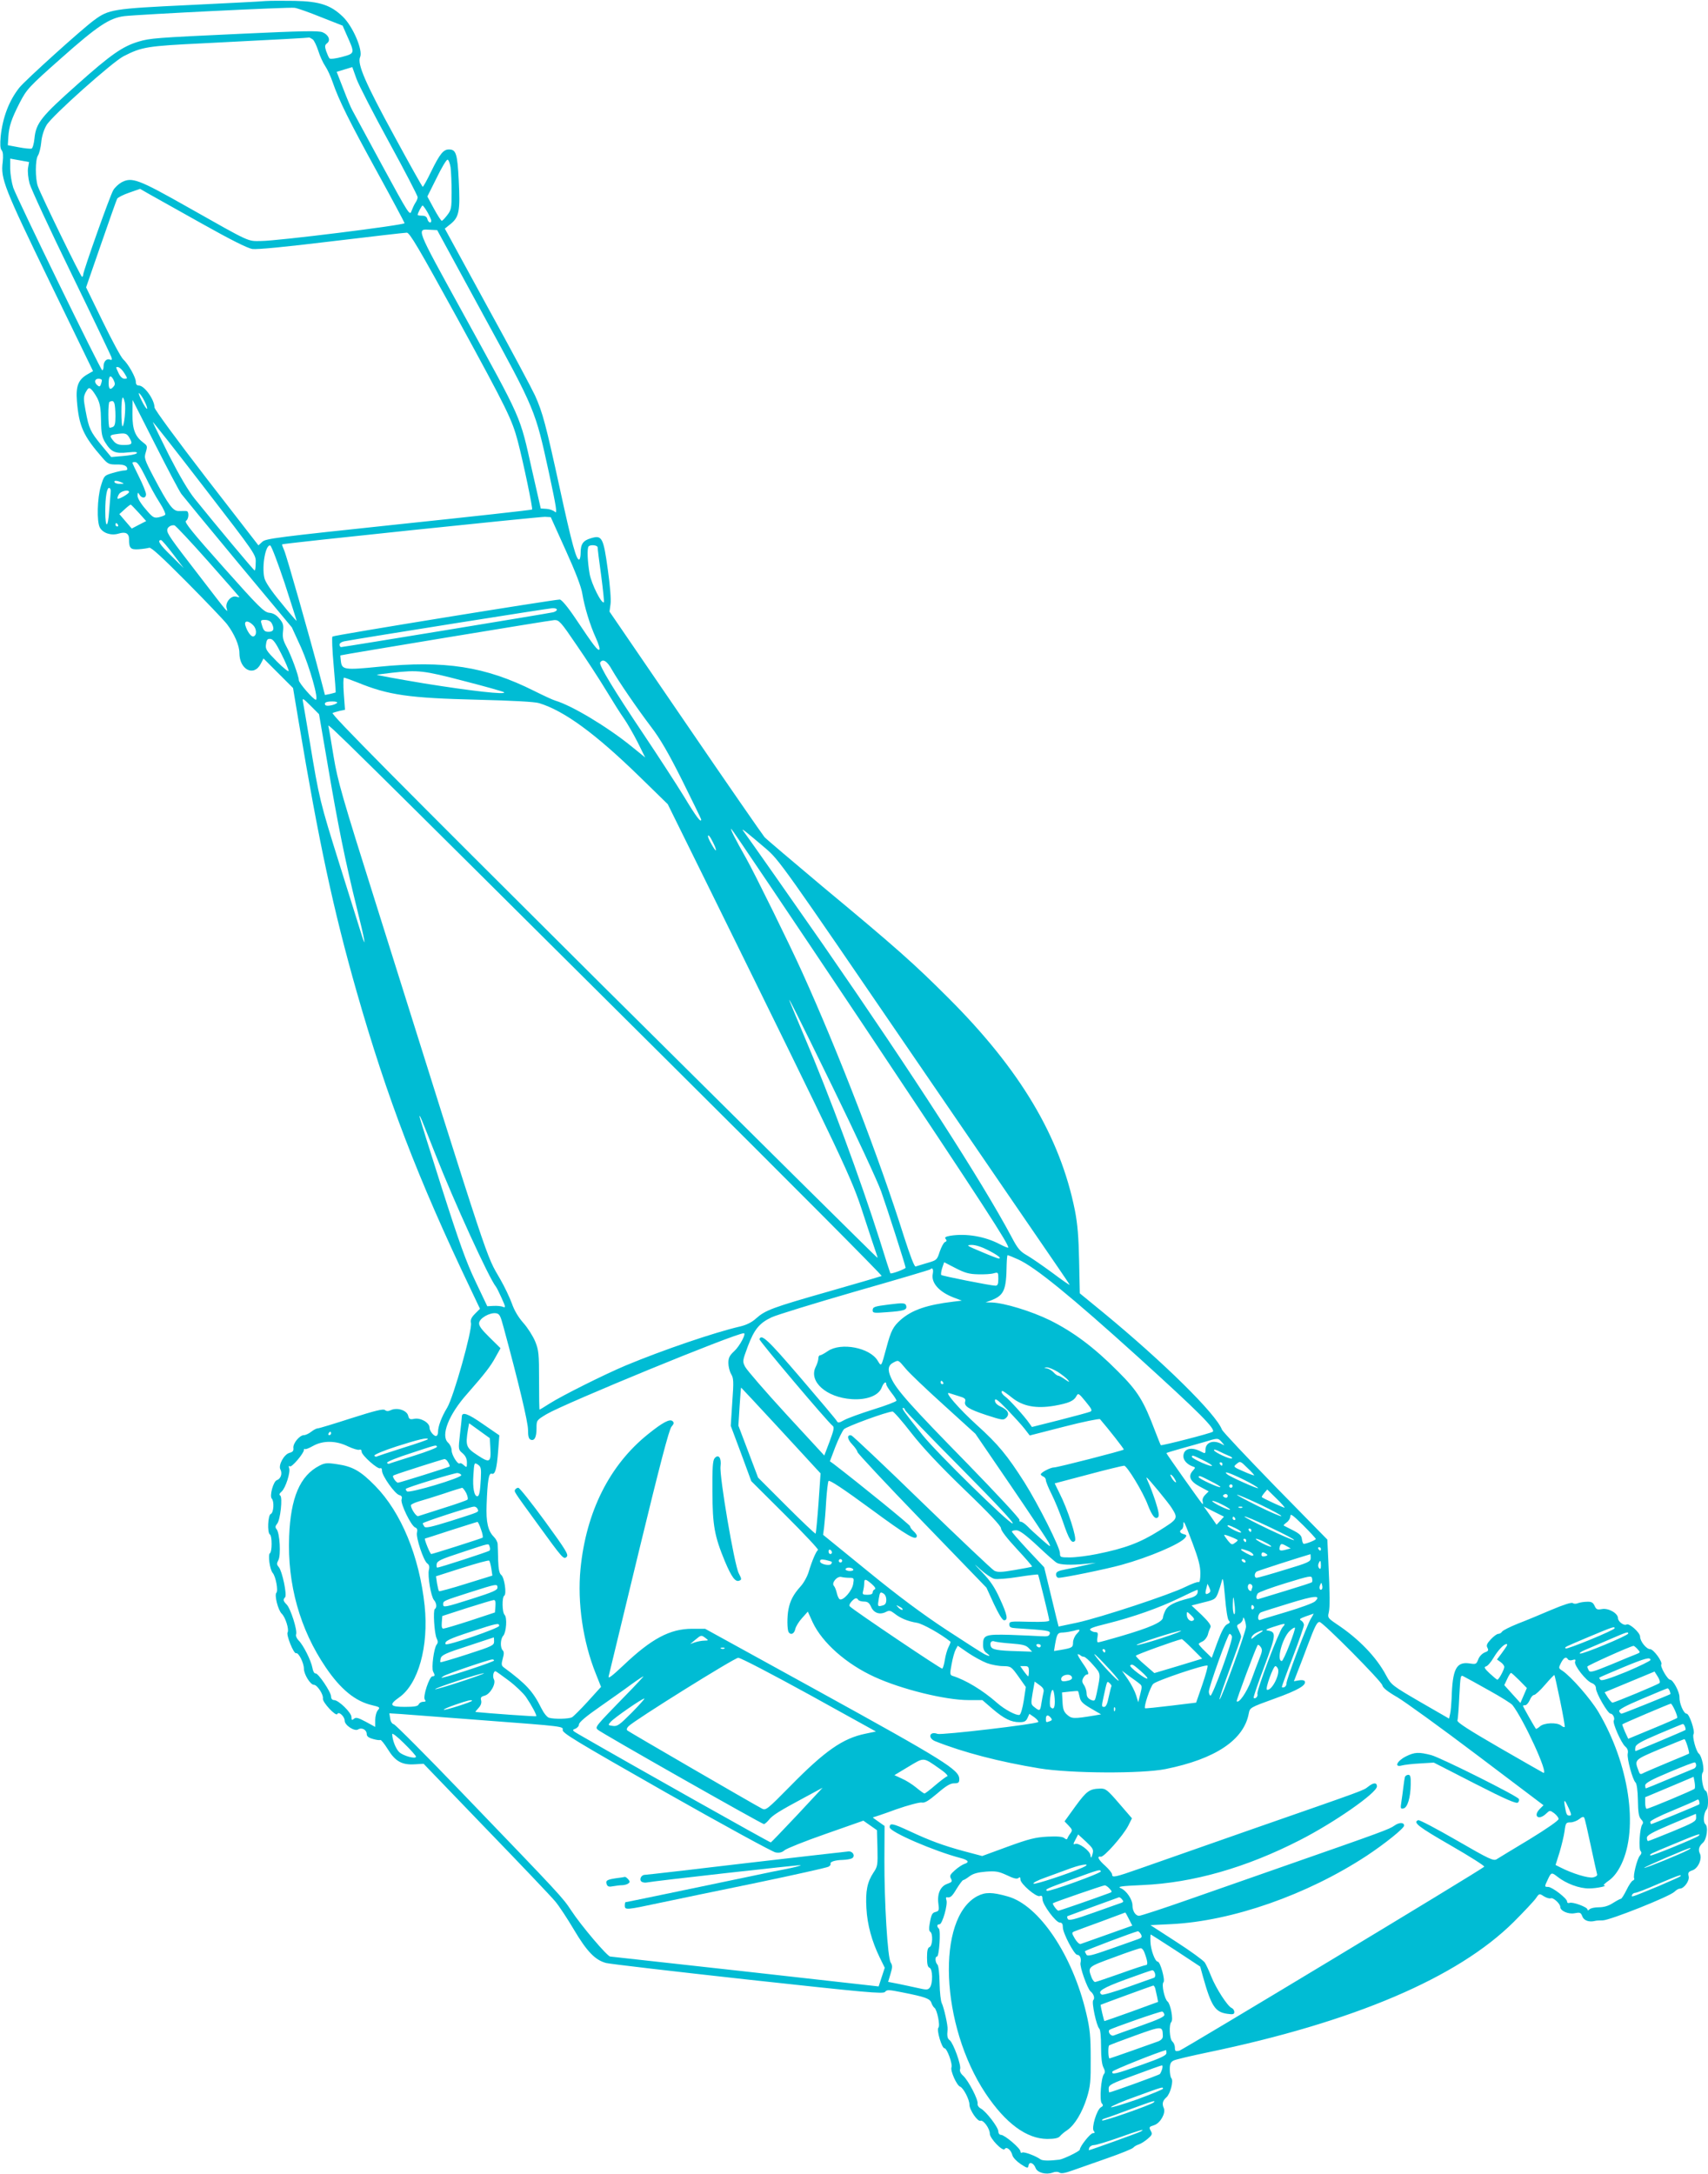 <?xml version="1.0" standalone="no"?>
<!DOCTYPE svg PUBLIC "-//W3C//DTD SVG 20010904//EN"
 "http://www.w3.org/TR/2001/REC-SVG-20010904/DTD/svg10.dtd">
<svg version="1.0" xmlns="http://www.w3.org/2000/svg"
 width="1006pt" height="1280pt" viewBox="0 0 1006 1280"
 preserveAspectRatio="xMidYMid meet">
<g transform="translate(0,1280) scale(0.1,-0.1)"
fill="#00bcd4" stroke="none">
<path d="M1565 12794 c-27 -3 -233 -13 -457 -24 -442 -21 -468 -25 -554 -89
-68 -49 -408 -356 -440 -397 -61 -77 -98 -175 -110 -287 -4 -47 -3 -72 6 -82
8 -10 10 -32 6 -69 -13 -98 8 -151 277 -706 l255 -525 -33 -19 c-54 -31 -69
-70 -62 -157 12 -149 38 -206 150 -334 32 -37 39 -40 83 -40 45 1 63 -8 64
-27 0 -5 -8 -8 -18 -8 -10 0 -41 -7 -69 -15 -49 -15 -50 -15 -69 -77 -21 -70
-25 -209 -6 -244 18 -33 66 -49 110 -36 41 13 62 2 62 -32 0 -55 9 -63 57 -60
26 2 54 6 62 9 12 3 79 -59 222 -203 113 -114 219 -225 236 -247 44 -58 73
-126 73 -169 0 -99 85 -143 126 -64 l16 31 87 -87 87 -87 33 -197 c119 -711
205 -1112 342 -1592 180 -629 360 -1099 671 -1750 l55 -116 -29 -29 c-22 -22
-28 -36 -24 -55 8 -43 -102 -434 -140 -498 -33 -54 -54 -110 -54 -143 0 -9 -3
-19 -7 -22 -11 -11 -43 24 -43 47 0 30 -53 60 -91 52 -24 -5 -30 -2 -35 19 -8
31 -63 49 -100 33 -17 -8 -27 -8 -37 0 -10 8 -59 -4 -197 -48 -102 -33 -191
-60 -198 -60 -8 0 -25 -9 -39 -20 -14 -11 -33 -20 -43 -20 -25 0 -65 -48 -62
-75 2 -17 -3 -24 -22 -29 -33 -8 -69 -74 -54 -99 12 -23 2 -54 -21 -62 -21 -6
-45 -94 -30 -109 15 -16 11 -83 -6 -90 -17 -6 -22 -111 -5 -121 13 -8 13 -102
0 -110 -13 -8 -1 -96 16 -116 18 -20 34 -105 22 -117 -13 -13 10 -104 32 -124
21 -20 44 -93 34 -109 -9 -16 36 -128 50 -123 14 6 46 -57 46 -91 0 -33 38
-95 59 -95 19 0 57 -57 53 -81 -4 -21 77 -108 85 -91 7 18 43 -14 43 -39 0
-27 58 -65 79 -52 22 14 51 -2 51 -27 0 -13 11 -22 37 -29 20 -6 39 -8 43 -6
4 3 24 -22 44 -54 44 -72 84 -94 159 -89 l52 3 366 -380 c202 -209 386 -402
409 -430 23 -27 72 -102 110 -166 77 -130 126 -180 190 -197 25 -6 402 -50
838 -98 698 -76 794 -85 805 -72 11 14 22 13 102 -3 137 -27 163 -37 171 -62
4 -12 12 -25 18 -29 15 -10 35 -105 23 -117 -12 -12 20 -121 36 -121 15 0 49
-93 41 -113 -7 -20 31 -106 51 -113 20 -8 55 -76 55 -106 0 -31 48 -101 65
-95 17 7 55 -46 55 -76 0 -28 77 -108 88 -90 10 16 37 -5 45 -37 4 -14 25 -36
49 -52 40 -26 43 -26 46 -8 4 25 31 15 42 -16 11 -27 62 -40 100 -26 15 6 31
6 40 0 10 -7 34 -3 75 12 33 12 125 44 205 72 80 28 150 56 155 63 6 7 20 15
33 19 12 4 36 19 52 33 24 20 28 28 20 43 -14 26 -14 27 20 38 35 13 67 70 55
99 -12 26 -7 45 15 64 23 20 44 99 29 113 -5 6 -9 29 -9 51 0 33 5 44 23 53
12 6 101 27 197 47 862 179 1475 440 1806 769 61 61 120 124 131 140 19 28 20
28 46 11 15 -9 33 -15 41 -12 15 6 56 -32 56 -51 0 -23 47 -44 84 -37 32 6 37
5 46 -19 9 -24 40 -35 75 -26 6 2 26 3 45 3 41 0 396 141 423 169 10 10 24 18
31 18 25 0 59 47 52 73 -5 21 -1 27 23 35 34 12 58 69 43 99 -11 22 -5 43 18
63 23 20 33 95 14 110 -14 12 -9 66 7 85 15 15 11 105 -5 111 -16 6 -30 92
-17 108 12 15 -5 97 -23 111 -16 13 -40 100 -31 115 10 16 -25 120 -41 120
-17 0 -43 60 -42 97 1 31 -38 103 -55 103 -15 0 -60 78 -52 90 9 15 -46 90
-66 90 -22 0 -59 46 -59 74 0 23 -64 81 -80 71 -14 -9 -50 17 -50 37 0 29 -56
61 -94 54 -28 -5 -34 -3 -44 19 -9 20 -19 25 -44 24 -18 0 -42 -4 -53 -8 -11
-5 -25 -5 -31 0 -7 6 -54 -9 -125 -39 -63 -27 -152 -64 -199 -82 -47 -19 -89
-40 -93 -47 -4 -7 -14 -13 -22 -13 -8 0 -27 -14 -44 -32 -23 -25 -28 -36 -20
-50 8 -15 5 -20 -17 -28 -14 -6 -31 -23 -37 -40 -11 -29 -14 -30 -52 -24 -78
11 -100 -33 -105 -206 -2 -36 -5 -77 -9 -92 l-6 -27 -170 98 c-165 96 -170
100 -200 155 -58 110 -163 218 -293 304 -50 34 -53 38 -46 66 8 34 7 106 -2
301 l-6 130 -307 313 c-168 173 -310 323 -314 335 -35 92 -341 394 -699 689
l-138 113 -4 190 c-3 143 -9 217 -25 299 -87 433 -322 828 -746 1251 -199 199
-304 293 -739 654 -176 148 -331 279 -343 292 -11 13 -222 317 -467 676 l-446
652 6 44 c4 25 -3 112 -16 203 -26 189 -34 205 -99 185 -46 -13 -61 -34 -61
-85 0 -19 -3 -37 -8 -40 -16 -10 -44 92 -116 424 -80 366 -100 443 -145 542
-16 35 -141 270 -280 522 l-251 460 35 28 c50 41 56 78 47 256 -8 159 -16 182
-58 182 -32 0 -53 -25 -104 -129 -24 -50 -47 -91 -50 -91 -3 0 -78 134 -167
298 -171 313 -220 426 -202 466 18 39 -42 180 -101 237 -71 69 -136 91 -285
94 -66 1 -142 1 -170 -1z m326 -95 l127 -50 25 -57 c48 -107 48 -106 -28 -127
-38 -10 -70 -14 -74 -9 -5 5 -13 24 -20 43 -9 28 -8 36 5 46 23 17 10 50 -26
65 -24 10 -118 8 -483 -9 -501 -23 -534 -26 -601 -46 -94 -28 -164 -77 -358
-250 -215 -191 -246 -229 -255 -320 -3 -31 -11 -58 -17 -60 -6 -2 -40 1 -76 8
l-64 12 3 48 c4 64 18 106 68 204 41 78 51 90 243 260 215 191 285 237 372
248 87 10 971 54 1003 49 17 -2 87 -27 156 -55z m-49 -131 c9 -7 23 -38 33
-68 9 -30 28 -71 41 -90 13 -19 32 -61 43 -93 37 -108 99 -232 261 -527 89
-162 162 -299 163 -304 2 -11 -749 -105 -846 -105 -80 -1 -57 -12 -427 197
-297 168 -333 181 -395 148 -17 -10 -39 -30 -48 -46 -19 -31 -177 -477 -177
-497 0 -7 -3 -13 -7 -13 -8 1 -237 471 -260 533 -16 45 -16 158 1 182 7 11 16
46 19 78 3 35 16 75 31 100 30 53 388 372 454 406 108 55 137 60 469 76 457
23 617 32 624 34 3 0 12 -5 21 -11z m451 -608 c92 -168 167 -313 167 -321 0
-8 -6 -23 -14 -34 -7 -11 -17 -33 -23 -49 -9 -28 -18 -13 -172 270 -89 164
-168 311 -176 325 -8 14 -32 71 -53 126 l-39 100 46 14 46 14 25 -70 c14 -38
101 -207 193 -375z m-2128 -150 c-3 -19 1 -60 9 -90 8 -30 118 -268 245 -528
127 -261 233 -483 237 -494 5 -16 3 -20 -9 -15 -19 7 -37 -11 -37 -40 0 -13
-3 -23 -8 -23 -9 0 -499 1005 -524 1075 -9 28 -17 77 -18 110 l0 61 56 -10 55
-10 -6 -36z m2489 4 c3 -26 6 -92 6 -147 0 -92 -2 -103 -26 -134 -14 -18 -28
-33 -32 -33 -4 0 -25 32 -46 71 l-39 72 54 108 c29 60 58 109 65 109 6 0 14
-21 18 -46z m-1466 -330 c171 -96 269 -145 298 -150 28 -4 194 12 466 45 233
28 432 51 444 51 17 0 69 -88 302 -512 289 -529 318 -588 352 -717 33 -126 89
-395 84 -401 -3 -3 -357 -42 -786 -87 -718 -76 -783 -84 -803 -103 l-23 -21
-306 395 c-171 222 -306 405 -306 417 0 45 -59 129 -92 129 -12 0 -18 7 -18
22 0 26 -45 106 -75 133 -12 11 -66 111 -120 222 l-98 201 88 254 c48 139 91
260 95 268 5 8 37 24 72 36 l63 22 54 -31 c30 -17 169 -95 309 -173z m1330 66
c12 -21 22 -44 22 -49 0 -19 -17 -12 -23 9 -3 14 -14 20 -31 20 -14 0 -26 2
-26 5 0 10 24 55 29 55 3 0 16 -18 29 -40z m328 -603 c309 -566 306 -558 388
-934 43 -201 49 -240 35 -227 -10 9 -33 17 -51 18 l-33 2 -51 224 c-75 333
-52 280 -412 935 -278 506 -270 486 -187 482 l40 -2 271 -498z m-2113 -345
c19 -31 19 -32 0 -32 -12 0 -26 13 -36 36 -16 34 -16 35 0 32 9 -2 25 -18 36
-36z m-64 -78 c-19 -23 -29 -16 -29 19 0 45 11 53 28 22 10 -21 11 -30 1 -41z
m-69 37 c0 -5 -3 -17 -6 -25 -5 -13 -9 -14 -20 -5 -21 17 -17 39 6 39 11 0 20
-4 20 -9z m-27 -105 c16 -32 21 -61 22 -132 1 -76 6 -98 24 -128 36 -58 59
-68 133 -60 45 5 60 3 53 -5 -6 -6 -42 -13 -80 -16 l-70 -6 -58 70 c-65 80
-73 96 -93 203 -13 70 -13 81 1 109 14 25 19 28 31 18 9 -7 25 -31 37 -53z
m278 -18 c11 -22 18 -42 15 -45 -2 -3 -17 18 -31 47 -15 29 -21 49 -16 45 6
-3 21 -24 32 -47z m-116 -8 c7 -32 -3 -140 -14 -140 -3 0 -6 38 -6 85 0 86 8
109 20 55z m-61 -6 c3 -9 6 -42 6 -74 0 -44 -4 -59 -16 -64 -9 -4 -18 -5 -19
-4 -9 10 -9 148 0 152 18 8 23 6 29 -10z m394 -532 c13 -17 164 -201 337 -409
l314 -377 55 -120 c50 -113 105 -306 86 -306 -14 0 -100 99 -100 115 0 24 -47
153 -74 200 -18 34 -23 53 -19 87 4 37 1 49 -21 75 -18 22 -37 33 -60 35 -30
3 -59 31 -270 268 -181 203 -232 266 -221 273 18 10 20 57 3 58 -7 1 -26 0
-43 0 -36 -2 -61 32 -151 202 -54 103 -56 111 -45 145 10 34 9 38 -14 55 -49
37 -65 77 -65 168 l1 84 132 -260 c73 -144 142 -275 155 -293z m438 -405 c0
-26 -3 -47 -6 -46 -5 0 -228 267 -353 422 -38 47 -90 136 -153 259 -51 103
-94 190 -94 193 0 4 137 -170 304 -387 304 -394 304 -394 302 -441z m-743 734
c20 -35 15 -41 -36 -41 -28 0 -44 6 -58 23 -25 30 -24 35 9 40 60 9 68 7 85
-22z m94 -229 c23 -48 60 -116 83 -151 23 -35 37 -68 33 -72 -5 -5 -22 -11
-39 -15 -28 -5 -35 -1 -77 49 -28 32 -47 64 -47 78 1 21 2 22 11 7 14 -24 39
-23 39 2 0 11 -18 56 -40 100 -22 44 -40 82 -40 85 0 3 8 5 18 4 11 0 30 -28
59 -87z m-142 -32 c18 -8 17 -9 -7 -9 -15 -1 -30 4 -33 9 -7 12 12 12 40 0z
m-63 -56 c-1 -10 -5 -61 -9 -112 -7 -105 -23 -106 -23 -2 0 85 10 142 24 137
6 -2 10 -13 8 -23z m108 -1 c0 -10 -61 -45 -67 -39 -3 2 0 14 7 25 10 20 60
31 60 14z m58 -123 l43 -48 -43 -22 -42 -22 -37 43 -36 42 31 28 c17 16 33 28
36 28 3 -1 24 -23 48 -49z m2514 -220 c58 -128 92 -216 98 -257 13 -78 44
-181 80 -260 16 -35 25 -65 20 -68 -10 -6 -31 20 -140 183 -47 70 -82 111 -93
112 -34 0 -1331 -210 -1339 -218 -4 -4 -1 -79 7 -167 8 -87 13 -160 12 -162
-2 -1 -17 -5 -33 -9 l-30 -6 -26 99 c-64 243 -200 721 -214 752 -8 18 -14 35
-12 36 7 6 1516 163 1548 162 l34 -2 88 -195z m-2637 150 c3 -5 1 -10 -4 -10
-6 0 -11 5 -11 10 0 6 2 10 4 10 3 0 8 -4 11 -10z m530 -214 c102 -115 185
-210 185 -211 0 -2 -9 -1 -19 2 -29 8 -64 -32 -57 -65 8 -32 24 -52 -165 194
-164 212 -184 241 -184 263 0 17 22 31 42 28 7 -1 96 -96 198 -211z m-206 42
l63 -83 -75 74 c-68 66 -83 91 -58 91 4 0 36 -37 70 -82z m658 -173 c39 -121
71 -220 70 -221 -1 -1 -43 47 -92 108 -59 71 -93 122 -98 146 -16 71 8 199 35
190 7 -3 45 -103 85 -223z m1843 212 c0 -8 9 -83 21 -167 11 -83 18 -154 16
-156 -13 -13 -73 107 -84 166 -13 74 -16 153 -6 163 12 12 53 7 53 -6z m-240
-367 c0 -5 -10 -12 -22 -15 -29 -7 -1236 -205 -1249 -205 -5 0 -9 7 -9 15 0 8
13 17 33 20 113 21 1197 193 1220 194 15 1 27 -3 27 -9z m-1680 -79 c18 -34
12 -51 -18 -51 -22 0 -29 6 -38 35 -11 34 -10 35 17 35 18 0 32 -7 39 -19z
m1796 -129 c56 -81 134 -201 174 -267 40 -66 87 -141 106 -167 18 -26 54 -88
79 -137 l45 -91 -79 64 c-144 117 -353 242 -451 271 -14 4 -70 30 -124 57
-288 144 -525 181 -917 142 -199 -20 -215 -17 -221 31 -2 19 -4 35 -3 36 2 3
1237 207 1260 208 28 1 38 -10 131 -147z m-1905 117 c21 -21 23 -60 2 -66 -13
-5 -37 28 -48 65 -8 29 17 30 46 1z m166 -169 c24 -47 43 -92 43 -100 0 -8
-31 17 -69 55 -63 64 -69 73 -64 103 4 27 9 32 27 30 15 -2 32 -26 63 -88z
m1947 -93 c41 -71 144 -222 231 -337 53 -69 103 -155 184 -317 61 -123 111
-225 111 -228 0 -23 -29 15 -100 133 -46 75 -152 238 -235 362 -180 268 -269
415 -260 429 15 25 41 9 69 -42z m-870 -67 c125 -32 231 -62 235 -66 14 -16
-196 8 -470 52 -162 27 -287 50 -279 51 8 2 49 7 90 12 153 17 183 14 424 -49z
m-629 -8 c183 -75 302 -92 710 -102 201 -5 335 -12 360 -20 148 -45 330 -178
590 -431 l168 -164 232 -470 c820 -1665 849 -1725 920 -1945 37 -113 71 -216
76 -229 5 -13 8 -25 7 -27 -2 -1 -728 718 -1615 1599 -1224 1218 -1607 1604
-1594 1609 9 4 29 9 44 13 l29 6 -7 94 c-4 53 -3 95 1 95 5 0 41 -13 79 -28z
m-175 -484 c59 -349 103 -567 171 -842 49 -195 60 -262 25 -148 -10 31 -66
212 -126 402 -115 367 -120 387 -175 720 -20 118 -38 226 -41 240 -4 22 2 18
45 -25 l50 -50 51 -297z m55 363 c-15 -13 -63 -22 -69 -12 -9 14 5 21 43 21
20 0 31 -4 26 -9z m1948 -2108 c698 -694 1265 -1263 1260 -1266 -4 -2 -143
-43 -308 -90 -337 -96 -377 -111 -432 -160 -25 -23 -56 -38 -93 -47 -152 -35
-454 -138 -675 -230 -126 -53 -374 -177 -448 -224 -31 -20 -58 -36 -59 -36 -2
0 -3 78 -3 173 0 157 -2 177 -23 229 -13 31 -44 80 -69 108 -30 34 -54 74 -68
115 -13 35 -43 99 -68 142 -88 154 -44 20 -730 2203 -203 643 -228 731 -252
875 -14 88 -28 169 -31 180 -6 21 61 -45 1999 -1972z m1154 209 c708 -1061
861 -1297 851 -1308 -2 -2 -24 7 -49 20 -87 46 -197 65 -292 50 -28 -5 -35
-10 -27 -19 8 -9 6 -14 -4 -18 -8 -3 -21 -28 -31 -56 -16 -50 -18 -51 -73 -67
-31 -9 -62 -19 -69 -21 -7 -3 -31 59 -68 174 -146 464 -385 1083 -600 1558
-73 162 -280 582 -329 669 -68 120 -96 176 -89 176 4 -1 355 -522 780 -1158z
m-578 1043 c80 -68 99 -95 868 -1220 433 -632 817 -1194 855 -1248 37 -54 68
-100 68 -102 0 -3 -46 29 -102 71 -57 42 -124 88 -150 103 -39 22 -54 39 -89
106 -177 332 -578 953 -1111 1723 -153 220 -444 635 -472 672 -13 18 25 -13
133 -105z m-309 34 c12 -23 19 -43 16 -46 -4 -4 -46 69 -46 82 0 15 12 1 30
-36z m704 -1439 c136 -278 264 -554 286 -615 36 -102 141 -429 144 -449 1 -7
-85 -39 -90 -33 -1 1 -30 90 -63 197 -112 353 -295 850 -448 1208 -41 97 -77
184 -80 192 -21 53 32 -52 251 -500z m-2340 -395 c108 -276 317 -733 357 -781
5 -6 20 -37 34 -68 23 -51 24 -57 8 -51 -10 5 -35 7 -56 6 l-37 -2 -69 145
c-55 115 -96 229 -200 555 -72 226 -131 414 -130 418 1 11 8 -7 93 -222z
m3256 -566 c58 -30 82 -49 62 -49 -5 0 -52 18 -103 40 -86 36 -91 39 -56 40
24 0 60 -12 97 -31z m176 -54 c99 -44 309 -215 704 -572 364 -330 461 -427
443 -443 -10 -9 -303 -84 -306 -79 -2 2 -16 38 -32 79 -70 185 -103 238 -220
355 -141 142 -262 232 -400 301 -110 54 -271 103 -344 105 l-36 1 31 11 c78
30 91 60 93 210 1 31 3 57 6 57 2 0 30 -11 61 -25z m-235 -88 c35 -1 76 1 92
6 26 7 27 6 27 -33 0 -31 -4 -40 -17 -40 -27 0 -313 57 -319 63 -3 3 -1 21 5
40 l12 35 68 -35 c54 -28 80 -35 132 -36z m-267 3 c-11 -52 36 -106 121 -139
l50 -19 -50 -6 c-157 -19 -243 -49 -309 -106 -46 -41 -58 -64 -85 -165 -32
-117 -29 -113 -52 -76 -46 76 -215 109 -293 56 -20 -14 -41 -25 -46 -25 -6 0
-10 -8 -10 -18 0 -11 -7 -33 -16 -51 -42 -85 63 -179 212 -189 90 -6 159 21
177 68 11 29 27 41 27 19 0 -6 14 -28 30 -49 17 -21 30 -42 30 -47 0 -5 -62
-29 -137 -52 -76 -24 -153 -52 -172 -63 -30 -17 -36 -17 -43 -4 -4 8 -101 123
-215 256 -191 223 -229 258 -240 225 -3 -9 401 -487 431 -510 11 -8 7 -26 -18
-93 l-31 -82 -225 244 c-123 134 -231 259 -241 278 -17 33 -16 35 16 122 38
100 68 136 140 170 27 13 248 81 490 151 242 69 441 128 444 131 13 13 20 1
15 -26z m-2528 -315 c88 -324 144 -558 144 -604 0 -38 4 -53 16 -58 22 -8 34
14 34 68 0 46 0 47 60 83 109 64 1111 476 1161 476 16 0 -24 -76 -57 -106 -27
-25 -34 -39 -34 -69 0 -20 7 -49 16 -65 15 -24 16 -44 7 -166 l-9 -139 61
-163 60 -163 201 -200 c110 -110 197 -202 192 -205 -11 -7 -36 -65 -55 -129
-8 -27 -30 -67 -49 -87 -41 -46 -60 -82 -70 -133 -9 -44 -8 -121 1 -135 12
-19 33 -10 39 18 3 15 21 44 40 65 l34 38 29 -64 c57 -120 198 -245 365 -321
157 -72 415 -136 553 -136 l81 0 59 -51 c69 -59 110 -79 160 -79 28 0 38 5 47
25 l11 24 29 -20 c16 -12 26 -24 23 -28 -13 -13 -570 -78 -593 -70 -47 18 -60
-24 -14 -43 166 -66 377 -121 614 -160 183 -30 604 -32 743 -4 293 59 461 171
490 327 7 35 7 35 153 88 139 50 190 80 176 103 -4 6 -19 7 -35 4 l-28 -5 20
52 c12 29 38 98 59 154 45 120 57 143 72 143 19 0 367 -351 370 -373 2 -14 32
-38 88 -70 47 -28 260 -182 473 -343 l388 -293 -21 -21 c-43 -43 -8 -71 36
-29 22 21 23 21 48 3 14 -11 26 -26 26 -34 0 -9 -69 -57 -172 -120 -95 -57
-182 -110 -193 -117 -19 -11 -43 0 -235 111 -118 68 -220 122 -227 119 -33
-13 1 -39 192 -149 113 -65 201 -121 197 -125 -28 -25 -1774 -1077 -1795
-1083 -24 -6 -27 -3 -27 18 0 13 -7 29 -15 36 -17 14 -21 100 -6 115 13 13 -5
107 -22 120 -18 14 -37 101 -24 114 11 11 -19 121 -34 121 -16 0 -42 71 -43
118 -1 23 0 42 2 42 1 0 67 -42 147 -94 l144 -95 16 -58 c49 -175 72 -210 143
-220 35 -5 42 -3 42 11 0 9 -7 19 -15 23 -24 8 -94 118 -121 186 -13 33 -30
70 -38 82 -8 12 -83 67 -167 121 l-153 99 124 6 c357 18 798 172 1149 402 106
70 221 162 221 178 0 20 -29 20 -57 0 -29 -21 -75 -38 -628 -231 -176 -62
-441 -154 -589 -206 -148 -52 -277 -94 -287 -94 -21 0 -39 28 -39 62 0 34 -36
87 -68 100 -23 10 -4 13 128 19 296 13 609 102 927 265 202 103 453 278 453
316 0 24 -21 23 -52 -2 -30 -23 -5 -14 -683 -250 -286 -100 -583 -204 -659
-231 -151 -53 -166 -56 -166 -35 0 7 -18 30 -40 50 -41 36 -52 59 -26 54 18
-4 131 124 161 182 l22 44 -76 88 c-69 80 -79 88 -111 87 -63 -2 -79 -13 -145
-103 l-65 -90 24 -25 c22 -23 23 -28 11 -45 -8 -10 -16 -24 -18 -30 -3 -8 -8
-7 -19 2 -10 8 -41 11 -99 8 -71 -4 -108 -13 -234 -59 l-150 -55 -106 28
c-125 34 -201 62 -323 119 -99 46 -116 49 -116 22 0 -27 261 -140 418 -181 46
-12 54 -25 21 -35 -11 -4 -36 -20 -55 -37 -28 -25 -32 -33 -23 -49 9 -17 6
-21 -22 -31 -40 -14 -60 -58 -52 -117 5 -37 3 -43 -15 -48 -22 -5 -27 -14 -37
-74 -4 -23 -3 -39 4 -43 17 -11 14 -83 -4 -90 -11 -4 -15 -21 -15 -61 0 -40 4
-57 15 -61 19 -8 20 -91 2 -116 -12 -15 -19 -15 -72 -3 -33 7 -86 19 -117 25
l-57 11 14 47 c12 39 12 50 1 67 -18 27 -38 357 -37 607 l1 197 -37 26 c-21
14 -35 25 -31 25 3 0 64 20 134 46 71 25 140 43 153 41 17 -4 40 10 92 54 51
44 76 59 98 59 26 0 31 4 31 25 0 54 -82 106 -841 524 l-656 361 -77 0 c-130
0 -239 -58 -406 -217 -69 -65 -90 -80 -85 -62 3 13 83 344 178 736 122 503
178 718 192 733 14 16 16 23 7 32 -16 16 -58 -6 -145 -76 -227 -182 -365 -457
-398 -794 -19 -197 14 -427 90 -616 l31 -78 -77 -85 c-42 -46 -84 -88 -94 -94
-19 -10 -102 -12 -135 -3 -12 3 -31 27 -46 57 -49 99 -89 142 -220 239 -15 11
-16 19 -7 52 8 27 8 41 0 49 -16 16 -14 68 3 86 18 21 24 107 8 123 -15 15
-16 104 -2 113 15 9 1 108 -18 122 -11 9 -16 33 -18 85 -1 40 -2 83 -3 96 0
12 -10 31 -22 43 -35 35 -47 87 -43 189 5 141 13 190 30 183 20 -7 30 28 38
134 l7 92 -96 66 c-90 63 -125 75 -125 43 0 -7 -5 -53 -11 -103 -10 -90 -10
-90 16 -112 17 -15 25 -32 25 -54 0 -30 -1 -31 -18 -16 -10 10 -21 15 -24 11
-11 -10 -48 49 -48 76 0 15 -9 35 -21 46 -45 41 3 165 114 289 99 113 136 159
166 215 l29 52 -65 64 c-48 47 -64 69 -61 86 4 27 61 60 98 56 22 -3 27 -12
46 -83z m2368 -243 c21 -26 123 -123 225 -215 l186 -169 207 -303 c114 -167
214 -318 224 -336 16 -32 14 -31 -42 18 -32 28 -70 63 -83 77 -14 14 -31 26
-38 26 -8 0 -11 5 -8 10 4 6 -135 155 -308 333 -335 342 -419 436 -449 505
-22 48 -17 74 15 90 30 15 27 16 71 -36z m897 -20 c24 -16 51 -37 59 -47 12
-16 10 -15 -17 3 -17 12 -35 22 -40 22 -6 0 -18 9 -27 19 -10 11 -28 22 -40
24 -20 4 -20 4 0 6 11 0 40 -12 65 -27z m-676 -62 c3 -5 1 -10 -4 -10 -6 0
-11 5 -11 10 0 6 2 10 4 10 3 0 8 -4 11 -10z m-983 -252 c113 -123 218 -236
233 -253 l28 -30 -12 -175 c-7 -96 -15 -177 -17 -180 -3 -2 -80 71 -172 163
l-167 167 -58 153 -58 153 7 112 c4 62 8 112 9 112 1 0 94 -100 207 -222z
m1388 163 c65 -52 143 -66 250 -48 84 15 115 28 130 57 10 19 14 17 54 -32 37
-45 41 -54 27 -60 -9 -4 -90 -26 -180 -49 l-163 -41 -15 21 c-27 40 -119 141
-141 157 -20 14 -30 34 -17 34 3 0 28 -17 55 -39z m-311 8 c32 -9 40 -16 36
-30 -9 -28 19 -46 125 -81 95 -31 101 -31 117 -15 22 22 9 46 -35 66 -21 10
-32 22 -32 35 0 16 17 4 73 -54 39 -41 86 -92 102 -113 l30 -39 203 52 c112
29 207 48 211 44 46 -53 143 -176 140 -179 -8 -7 -389 -105 -410 -105 -22 0
-79 -30 -79 -41 0 -4 7 -9 15 -13 8 -3 15 -12 15 -21 0 -8 15 -46 34 -83 19
-38 49 -111 67 -163 35 -104 52 -130 70 -112 14 14 -42 186 -91 282 l-28 57
197 52 c108 29 204 52 212 52 17 0 112 -156 140 -232 25 -64 44 -87 60 -71 8
8 4 33 -16 95 -15 45 -34 95 -42 111 -7 15 -12 27 -9 27 6 0 130 -150 148
-180 38 -61 37 -63 -75 -133 -112 -70 -198 -103 -366 -137 -54 -11 -126 -20
-159 -20 -57 0 -59 1 -59 25 0 34 -126 284 -208 415 -103 162 -156 226 -281
339 -107 97 -198 202 -162 188 9 -3 34 -11 57 -18z m-319 -80 c0 -6 147 -159
327 -340 212 -214 320 -329 307 -329 -23 1 -445 414 -530 520 -108 135 -126
160 -115 160 6 0 11 -5 11 -11z m38 -137 c69 -88 166 -191 314 -334 145 -139
214 -213 214 -227 -1 -12 36 -60 93 -121 51 -55 92 -102 90 -104 -2 -2 -48
-11 -102 -20 -80 -14 -102 -14 -121 -4 -13 7 -205 189 -426 403 -221 215 -408
391 -415 393 -28 7 -26 -21 4 -52 17 -18 31 -38 31 -45 0 -7 171 -190 380
-406 l380 -393 44 -96 c29 -61 50 -96 60 -96 25 0 19 32 -25 127 -29 65 -56
105 -102 153 -56 58 -57 60 -10 17 28 -25 64 -49 79 -53 15 -4 79 1 141 11 63
10 115 16 117 14 4 -6 66 -257 66 -270 0 -7 -36 -10 -117 -8 -112 3 -118 3
-118 -16 0 -16 8 -20 40 -22 186 -12 203 -14 198 -32 -4 -15 -13 -17 -51 -15
-26 2 -107 5 -180 8 -149 4 -162 0 -162 -59 0 -24 7 -39 22 -49 26 -19 17 -21
-15 -5 -12 6 -112 70 -222 142 -137 90 -283 198 -464 346 l-263 214 6 46 c3
25 9 94 12 153 4 58 10 112 14 118 5 8 87 -46 249 -165 220 -162 271 -191 271
-157 0 5 -9 17 -20 27 -11 10 -20 23 -20 29 -1 8 -287 241 -451 367 l-21 15
32 85 c18 46 41 93 51 104 16 16 249 102 286 104 6 1 56 -56 111 -127z m-2480
-86 c5 -88 -3 -92 -76 -44 -67 44 -71 55 -56 150 l7 38 61 -44 61 -44 3 -56z
m-938 84 c0 -5 -5 -10 -11 -10 -5 0 -7 5 -4 10 3 6 8 10 11 10 2 0 4 -4 4 -10z
m570 -34 c0 -3 -66 -26 -147 -51 -82 -26 -151 -49 -155 -51 -4 -3 -9 0 -13 5
-3 6 55 30 132 55 125 40 183 54 183 42z m4676 -17 c19 -22 19 -22 -3 -10 -48
25 -93 8 -93 -36 0 -23 -1 -23 -30 -8 -55 28 -100 15 -100 -30 0 -23 23 -48
54 -59 18 -6 18 -7 2 -25 -30 -33 -17 -63 41 -94 l52 -28 -20 -20 c-13 -13
-19 -28 -15 -41 2 -12 1 -17 -3 -12 -12 12 -211 294 -211 298 0 2 37 13 83 26
45 12 109 31 142 40 78 24 79 24 101 -1z m-5147 -25 c30 -14 60 -23 67 -20 9
3 14 -1 14 -12 1 -21 96 -106 110 -97 6 3 10 -3 10 -15 0 -29 76 -137 102
-143 14 -4 18 -11 13 -26 -7 -24 56 -156 81 -165 11 -4 14 -13 10 -30 -7 -29
38 -164 60 -181 12 -8 15 -20 10 -39 -8 -34 12 -156 30 -177 16 -18 18 -45 5
-53 -11 -7 -3 -145 11 -173 8 -16 8 -26 0 -36 -16 -19 -32 -138 -21 -159 12
-22 11 -28 -4 -28 -18 0 -58 -121 -45 -137 8 -10 5 -13 -10 -13 -11 0 -22 -7
-26 -15 -4 -11 -23 -15 -81 -15 -88 0 -96 12 -35 55 114 79 176 301 151 541
-31 290 -138 549 -291 705 -87 89 -134 115 -226 128 -58 9 -72 7 -103 -9 -114
-59 -169 -187 -178 -416 -11 -282 63 -547 216 -772 87 -128 173 -199 272 -222
46 -11 49 -13 35 -29 -9 -10 -16 -36 -16 -58 l0 -41 -55 30 c-45 24 -59 28
-70 18 -12 -10 -15 -9 -15 10 0 26 -75 99 -102 100 -11 0 -18 8 -18 21 0 26
-77 140 -92 136 -7 -1 -15 14 -18 33 -8 43 -53 133 -81 161 -12 12 -18 27 -15
36 9 22 -33 154 -56 176 -20 20 -22 29 -9 42 13 13 -17 155 -37 178 -13 15
-13 21 -2 42 15 29 8 159 -11 181 -9 11 -8 18 3 32 19 21 34 157 18 167 -7 4
-4 12 9 23 23 21 53 114 44 138 -4 11 -3 15 5 10 11 -6 82 77 82 97 0 6 3 8 6
5 3 -3 24 5 47 18 58 33 135 33 206 -2z m525 -2 c3 -5 -56 -28 -132 -52 -75
-24 -143 -45 -149 -48 -7 -2 -13 1 -13 6 0 6 62 31 138 55 157 52 149 50 156
39z m4662 -53 c15 -5 24 -12 20 -16 -8 -8 -106 37 -106 49 0 5 13 2 30 -7 16
-8 42 -20 56 -26z m-151 -26 c74 -36 70 -48 -5 -16 -33 15 -60 30 -60 35 0 12
4 11 65 -19z m-4445 -14 c7 -11 10 -22 8 -24 -5 -4 -294 -95 -304 -95 -5 0
-15 9 -22 20 -10 17 -10 21 1 25 38 15 284 93 294 94 7 1 17 -8 23 -20z m4747
-76 c-2 -1 -31 9 -64 24 -60 26 -60 27 -39 44 20 17 22 17 63 -24 24 -22 41
-42 40 -44z m-4555 -19 c-4 -76 -9 -104 -21 -104 -18 0 -28 50 -23 123 5 76 5
77 26 64 19 -13 21 -22 18 -83z m4368 86 c0 -5 -2 -10 -4 -10 -3 0 -8 5 -11
10 -3 6 -1 10 4 10 6 0 11 -4 11 -10z m-4483 -65 c5 -16 -307 -109 -320 -96
-6 6 -9 13 -6 15 10 10 286 94 303 93 11 -1 21 -7 23 -12z m4608 -27 c47 -23
85 -46 85 -50 0 -7 -169 68 -184 83 -22 20 18 7 99 -33z m-404 0 c8 -15 8 -18
0 -14 -6 4 -16 16 -22 28 -8 15 -8 18 0 14 6 -4 16 -16 22 -28z m210 -9 c34
-17 59 -32 57 -35 -7 -6 -127 49 -128 59 0 11 7 9 71 -24z m129 -29 c0 -5 -4
-10 -10 -10 -5 0 -10 5 -10 10 0 6 5 10 10 10 6 0 10 -4 10 -10z m-4514 -41
c8 -17 12 -35 7 -39 -4 -4 -69 -27 -143 -50 -74 -24 -140 -45 -147 -47 -11 -4
-43 44 -43 64 0 5 21 15 47 23 26 7 93 28 148 46 55 19 103 33 107 34 4 0 15
-14 24 -31z m4820 -86 c-2 -3 -126 54 -134 62 -2 2 5 13 14 24 l18 21 53 -52
c29 -28 51 -53 49 -55z m-339 60 c-3 -3 -11 -2 -17 2 -9 6 -9 10 1 16 14 8 27
-7 16 -18z m198 -43 c70 -34 125 -63 122 -67 -4 -3 -66 24 -139 60 -73 36
-128 66 -122 66 6 1 69 -26 139 -59z m-180 -29 c-7 -6 -105 41 -105 51 0 4 25
-4 55 -19 30 -15 52 -29 50 -32z m-4432 4 c8 -19 15 -15 -157 -70 -119 -37
-151 -44 -157 -33 -5 7 -9 16 -9 19 0 6 277 97 301 98 9 1 19 -6 22 -14z
m4374 -69 c-12 -14 -22 -24 -22 -23 -1 1 -18 26 -38 55 l-37 52 59 -30 60 -30
-22 -24z m130 78 c-3 -3 -12 -4 -19 -1 -8 3 -5 6 6 6 11 1 17 -2 13 -5z m433
-185 c0 -7 -55 -29 -71 -29 -4 0 -9 12 -11 28 -2 21 -14 32 -53 52 -27 14 -52
26 -54 28 -3 1 5 9 17 18 12 8 22 25 22 37 0 17 14 7 75 -53 41 -41 75 -78 75
-81z m-128 -7 c-12 -4 -292 129 -292 139 0 4 68 -24 151 -64 83 -39 147 -73
141 -75z m-347 128 c3 -5 1 -10 -4 -10 -6 0 -11 5 -11 10 0 6 2 10 4 10 3 0 8
-4 11 -10z m-4442 -65 c9 -24 13 -46 9 -49 -11 -6 -293 -96 -302 -96 -7 0 -43
89 -37 91 1 0 70 22 152 49 83 26 153 49 157 49 3 1 13 -19 21 -44z m4191 -81
c35 -93 46 -135 46 -178 0 -34 -4 -55 -10 -51 -5 3 -40 -10 -77 -28 -89 -45
-501 -181 -639 -211 -60 -13 -109 -23 -109 -23 -1 1 -20 80 -43 176 l-42 173
-95 101 c-52 56 -95 105 -95 109 0 5 12 8 26 8 18 0 53 -25 125 -92 54 -51
105 -96 114 -100 20 -12 87 -14 165 -6 l65 6 -60 -13 c-33 -8 -86 -19 -117
-25 -47 -9 -58 -15 -58 -31 0 -10 7 -19 15 -19 31 0 284 52 370 76 163 45 344
122 375 159 11 14 10 17 -8 22 -23 6 -28 18 -12 28 6 3 10 16 10 27 0 32 4 24
54 -108z m251 89 c19 -9 35 -20 35 -25 0 -5 -18 1 -40 12 -22 11 -40 23 -40
25 0 8 7 6 45 -12z m95 -13 c0 -5 -2 -10 -4 -10 -3 0 -8 5 -11 10 -3 6 -1 10
4 10 6 0 11 -4 11 -10z m-81 -57 c3 -2 -4 -10 -15 -17 -17 -13 -21 -12 -41 12
-12 15 -22 30 -23 34 0 6 60 -17 79 -29z m51 -3 c0 -5 -2 -10 -4 -10 -3 0 -8
5 -11 10 -3 6 -1 10 4 10 6 0 11 -4 11 -10z m111 -11 c23 -11 39 -23 36 -25
-3 -3 -27 6 -54 20 -26 14 -42 25 -35 26 7 0 31 -9 53 -21z m-4567 -26 c4 -9
3 -20 -1 -23 -8 -7 -294 -100 -308 -100 -3 0 -5 10 -3 21 3 19 26 29 148 69
173 57 156 54 164 33z m4695 3 l23 -13 -23 -6 c-39 -11 -47 -8 -42 13 6 23 10
24 42 6z m201 -16 c0 -5 -2 -10 -4 -10 -3 0 -8 5 -11 10 -3 6 -1 10 4 10 6 0
11 -4 11 -10z m-2880 -21 c0 -5 -4 -9 -10 -9 -5 0 -10 7 -10 16 0 8 5 12 10 9
6 -3 10 -10 10 -16z m2449 10 c26 -9 44 -29 26 -29 -10 0 -65 30 -65 35 0 7 3
6 39 -6z m109 -18 c10 -6 9 -10 -7 -14 -14 -3 -21 0 -21 9 0 16 9 18 28 5z
m262 -24 c0 -22 -13 -28 -153 -70 -84 -26 -159 -47 -165 -47 -16 0 -15 27 0
37 9 5 240 80 316 102 1 1 2 -9 2 -22z m-4826 -63 l6 -41 -155 -48 c-85 -27
-157 -46 -159 -44 -3 3 -8 23 -12 46 l-6 42 153 49 c85 27 157 47 160 43 4 -3
9 -24 13 -47z m2005 40 c1 -1 1 -7 -3 -12 -9 -14 -66 -2 -66 15 0 11 7 13 33
8 17 -4 34 -9 36 -11z m61 6 c0 -5 -4 -10 -10 -10 -5 0 -10 5 -10 10 0 6 5 10
10 10 6 0 10 -4 10 -10z m2375 0 c3 -5 2 -10 -4 -10 -5 0 -13 5 -16 10 -3 6
-2 10 4 10 5 0 13 -4 16 -10z m445 -27 c0 -19 -3 -24 -10 -17 -6 6 -8 18 -4
27 9 24 14 21 14 -10z m-2755 -23 c4 -6 -5 -10 -19 -10 -14 0 -26 5 -26 10 0
6 9 10 19 10 11 0 23 -4 26 -10z m2702 -76 c-2 -3 -71 -25 -153 -50 -82 -25
-155 -47 -161 -49 -15 -5 -17 13 -5 33 5 7 78 34 163 60 143 44 154 46 157 29
2 -10 2 -21 -1 -23z m-2724 26 c27 0 28 -2 22 -37 -7 -40 -57 -97 -78 -90 -6
2 -14 18 -18 36 -4 18 -12 38 -17 43 -17 17 18 59 43 53 11 -3 33 -5 48 -5z
m2234 -251 c10 -10 8 -15 -10 -23 -15 -8 -32 -40 -56 -104 l-34 -93 -39 38
c-21 20 -38 40 -38 43 0 3 10 10 22 15 13 6 27 24 32 40 4 17 12 37 16 45 4
10 -12 32 -52 71 l-60 56 70 18 c66 16 71 19 85 53 8 21 18 53 23 72 6 28 10
11 19 -92 6 -73 15 -132 22 -139z m-2102 214 c19 -17 25 -28 17 -31 -6 -2 -12
-10 -12 -18 0 -9 -11 -14 -31 -14 -28 0 -31 3 -25 23 3 12 6 32 6 45 0 28 8
27 45 -5z m2241 -20 c-3 -8 -6 -17 -6 -19 0 -3 -4 -2 -10 1 -17 11 -12 45 6
38 8 -3 13 -12 10 -20z m410 -10 c-11 -11 -19 6 -11 24 8 17 8 17 12 0 3 -10
2 -21 -1 -24z m-4856 9 c0 -15 -29 -27 -148 -65 -164 -52 -172 -53 -172 -33 0
20 0 20 156 70 160 51 164 52 164 28z m4190 -32 c-20 -12 -24 -5 -15 27 l7 28
11 -23 c8 -18 8 -25 -3 -32z m-67 0 c-4 -13 -19 -23 -47 -30 -88 -22 -126 -42
-141 -70 -8 -16 -15 -35 -15 -42 0 -28 -75 -61 -253 -113 -65 -19 -123 -35
-129 -35 -6 0 -8 12 -4 30 4 24 2 30 -12 30 -10 0 -23 5 -30 12 -9 9 15 18
101 39 155 39 304 92 422 149 55 27 103 49 107 49 3 1 4 -8 1 -19z m-1833 -39
c0 -21 -6 -30 -22 -34 -29 -8 -30 -7 -22 41 6 37 9 40 25 31 12 -6 19 -21 19
-38z m2525 -10 c-11 -10 -85 -37 -165 -61 -80 -24 -151 -45 -157 -48 -20 -7
-15 38 5 45 9 4 85 28 167 53 148 46 190 49 150 11z m-472 -33 c2 -26 1 -45
-4 -42 -5 3 -9 29 -8 57 1 59 5 54 12 -15z m-2218 42 c3 -5 19 -10 34 -10 21
0 31 -7 42 -32 16 -36 52 -48 89 -28 17 9 26 7 48 -10 35 -28 78 -46 133 -55
34 -6 140 -65 197 -111 2 -1 -3 -15 -11 -31 -8 -15 -18 -50 -22 -76 -4 -26
-11 -49 -15 -52 -6 -4 -514 338 -544 366 -6 5 -2 17 9 29 20 22 31 25 40 10z
m-2137 -37 l-3 -37 -145 -48 c-80 -26 -151 -47 -158 -47 -9 -1 -12 10 -10 36
l3 38 145 47 c80 25 151 47 158 47 9 1 12 -10 10 -36z m2398 -21 c-4 -3 -14 2
-24 12 -16 18 -16 18 6 6 13 -6 21 -14 18 -18z m2069 19 c3 -5 1 -12 -5 -16
-5 -3 -10 1 -10 9 0 18 6 21 15 7z m-357 -82 c-17 -11 -38 9 -38 34 0 20 1 20
25 -3 18 -17 22 -26 13 -31z m692 9 c-26 -46 -144 -359 -143 -380 1 -9 -5 -19
-13 -22 -8 -3 -14 -2 -14 2 0 4 29 84 65 177 36 94 65 178 65 187 0 9 -7 21
-16 26 -14 8 -8 12 27 25 24 8 45 16 46 16 1 1 -6 -14 -17 -31z m-381 -46 c1
-26 -149 -436 -156 -428 -3 2 25 84 61 181 36 97 66 182 66 188 0 7 -7 24 -14
39 -14 26 -13 29 5 38 10 6 19 18 20 28 1 25 17 -16 18 -46z m-4399 5 c0 -14
-307 -119 -315 -108 -10 17 20 32 150 74 156 51 165 52 165 34z m4615 -7 c-23
-25 -156 -377 -149 -394 5 -14 -13 -32 -22 -23 -3 3 25 85 62 183 70 187 72
205 23 213 -19 3 -13 8 31 22 71 23 77 23 55 -1z m40 -104 c-20 -53 -41 -96
-45 -96 -34 0 3 137 47 178 14 13 27 21 30 18 3 -3 -12 -48 -32 -100z m1915
97 c0 -11 -281 -126 -288 -119 -8 8 -11 6 138 69 141 59 150 62 150 50z
m-3169 -34 c-12 -13 -21 -35 -21 -50 0 -29 -5 -32 -74 -44 l-38 -6 6 38 c12
66 15 70 49 71 17 1 46 6 62 10 39 12 42 8 16 -19z m499 -25 c-74 -24 -139
-42 -145 -40 -13 4 234 84 260 84 11 0 -41 -20 -115 -44z m585 34 c-11 -6 -29
-18 -39 -27 -16 -13 -18 -14 -14 -1 2 8 15 21 29 27 30 16 51 17 24 1z m2165
-6 c0 -12 -270 -124 -284 -118 -6 2 7 12 29 21 22 9 85 36 140 60 109 47 115
49 115 37z m-2334 -17 c8 -19 -116 -356 -127 -349 -5 3 -9 14 -9 24 0 28 112
340 122 340 5 0 11 -7 14 -15z m-3100 -10 c18 -14 18 -14 -8 -15 -15 0 -39 -5
-55 -10 l-28 -10 30 25 c35 29 35 29 61 10z m-1246 -20 c0 -23 -11 -28 -156
-75 -86 -28 -158 -49 -160 -47 -2 1 -1 13 2 24 5 18 33 31 158 71 83 28 152
50 154 51 1 1 2 -10 2 -24z m4113 -43 l58 -58 -141 -43 -141 -42 -54 47 c-30
25 -55 50 -55 55 0 6 233 90 270 98 3 1 31 -25 63 -57z m-1066 31 c66 -5 86
-10 102 -27 l20 -21 -87 3 c-116 3 -149 9 -156 28 -8 22 3 37 23 29 9 -3 53
-9 98 -12z m173 -13 c0 -5 -4 -10 -9 -10 -6 0 -13 5 -16 10 -3 6 1 10 9 10 9
0 16 -4 16 -10z m1288 -75 c-11 -27 -33 -86 -49 -130 -26 -69 -72 -136 -85
-122 -4 3 110 309 123 330 3 5 11 0 18 -10 11 -15 10 -26 -7 -68z m1456 73
c-4 -7 -19 -28 -32 -46 l-25 -33 21 -15 c12 -8 22 -21 22 -29 0 -15 -32 -75
-41 -75 -3 0 -23 17 -45 37 -31 29 -35 38 -22 41 9 2 29 24 44 50 27 45 60 81
77 82 5 0 5 -6 1 -12z m-3062 -100 c27 -10 70 -18 96 -18 46 -1 48 -2 91 -62
l43 -61 -12 -79 c-7 -45 -18 -82 -25 -85 -18 -6 -88 31 -133 71 -84 74 -185
135 -263 159 -14 5 -15 13 -4 69 6 35 17 73 24 86 l12 22 61 -42 c34 -23 84
-50 110 -60z m3833 82 c17 -19 17 -20 -6 -29 -13 -5 -80 -32 -148 -61 -107
-44 -126 -49 -133 -36 -5 9 -9 19 -9 23 -1 6 252 120 272 122 3 1 14 -8 24
-19z m-5378 4 c-3 -3 -12 -4 -19 -1 -8 3 -5 6 6 6 11 1 17 -2 13 -5z m2243
-14 c0 -5 -2 -10 -4 -10 -3 0 -8 5 -11 10 -3 6 -1 10 4 10 6 0 11 -4 11 -10z
m79 -175 c0 -12 -111 106 -141 150 -11 17 16 -8 60 -55 45 -47 81 -89 81 -95z
m-225 148 c4 -4 13 -8 20 -8 7 0 32 -22 55 -49 46 -53 45 -45 20 -168 -10 -45
-11 -46 -35 -36 -16 8 -24 19 -24 37 0 15 -7 36 -15 49 -12 16 -13 26 -5 42 6
11 15 20 20 20 18 0 11 19 -25 70 -19 28 -31 50 -27 50 5 0 12 -3 16 -7z
m-1599 -230 l394 -218 -62 -13 c-132 -27 -237 -99 -444 -310 -134 -136 -143
-143 -165 -131 -64 34 -784 452 -793 460 -6 6 -3 15 7 25 34 35 624 403 646
403 13 1 200 -97 417 -216z m4470 207 c4 -6 16 -8 27 -4 16 5 20 3 15 -10 -8
-20 65 -114 99 -126 15 -6 24 -17 24 -31 0 -28 70 -149 86 -149 14 0 27 -28
19 -40 -9 -14 44 -133 67 -153 14 -12 19 -25 15 -43 -5 -29 29 -154 46 -169 7
-6 13 -47 14 -103 1 -73 5 -98 18 -113 13 -13 15 -22 8 -31 -15 -19 -23 -144
-10 -157 7 -7 6 -16 -5 -28 -16 -19 -41 -120 -33 -133 3 -4 -1 -10 -8 -13 -7
-2 -24 -28 -37 -55 -14 -28 -28 -51 -33 -52 -4 0 -25 -11 -47 -25 -26 -17 -54
-25 -83 -25 -24 0 -48 -5 -55 -12 -8 -8 -12 -8 -12 -1 0 14 -87 46 -105 39 -9
-3 -15 0 -15 8 0 18 -88 86 -112 86 -22 0 -22 1 -1 45 19 41 22 42 56 15 52
-41 130 -70 187 -69 45 0 117 16 86 18 -5 1 9 14 32 30 27 20 50 50 71 93 103
213 46 592 -134 897 -47 79 -161 209 -213 244 -23 14 -23 16 -8 46 17 32 30
39 41 21z m486 -4 c0 -5 -63 -36 -141 -69 -101 -41 -146 -55 -153 -48 -6 6 -9
12 -6 14 2 2 65 29 139 60 130 54 161 62 161 43z m-6811 -3 c0 -7 -241 -87
-300 -100 -13 -4 -13 -3 0 7 15 12 265 97 288 99 6 1 12 -2 12 -6z m3810 -63
c59 -52 47 -60 -18 -11 -28 21 -49 41 -45 45 10 10 16 7 63 -34z m362 -78
l-37 -107 -148 -18 c-82 -10 -151 -17 -153 -15 -8 9 30 124 48 143 17 19 305
116 320 108 4 -2 -10 -52 -30 -111z m-1022 78 c0 -16 -2 -30 -4 -30 -3 0 -14
14 -26 30 l-21 30 25 0 c22 0 26 -4 26 -30z m1467 14 c13 -35 -39 -133 -65
-123 -11 5 37 139 50 139 5 0 11 -7 15 -16z m-4531 -69 c40 -30 86 -74 102
-97 34 -50 65 -108 60 -113 -2 -3 -281 17 -357 25 -3 0 5 10 17 23 14 15 19
30 16 44 -5 18 -1 23 20 29 33 8 69 71 55 96 -9 16 -3 48 9 48 3 0 38 -25 78
-55z m3716 -19 c15 -11 15 -18 4 -61 l-12 -48 -12 40 c-7 23 -28 65 -48 94
l-36 52 43 -32 c24 -17 52 -37 61 -45z m3062 4 c-10 -9 -264 -115 -277 -115
-4 0 -16 14 -27 30 l-19 31 147 61 147 61 19 -30 c11 -17 15 -33 10 -38z
m-7058 9 c-82 -27 -151 -47 -153 -45 -6 6 266 95 287 94 8 0 -52 -22 -134 -49z
m6233 7 l44 -45 -19 -44 -19 -44 -48 53 -47 52 17 36 c9 20 19 36 23 36 3 0
25 -20 49 -44z m-2636 20 c4 -9 -3 -16 -16 -20 -35 -9 -47 -7 -47 8 0 25 54
36 63 12z m2457 -79 c69 -38 131 -77 138 -86 66 -84 217 -412 182 -399 -4 2
-121 68 -259 148 -178 103 -250 149 -247 160 3 8 8 72 11 142 7 127 7 128 28
116 12 -6 78 -42 147 -81z m419 -61 c17 -82 29 -151 27 -154 -3 -3 -13 1 -21
8 -24 20 -101 17 -125 -5 -11 -10 -22 -16 -24 -14 -7 9 -76 130 -76 135 0 2 6
4 14 4 7 0 19 14 26 30 7 17 18 30 25 30 7 0 37 27 65 60 29 34 54 59 55 58 2
-2 17 -70 34 -152z m-5504 32 c-179 -184 -181 -186 -165 -202 18 -18 967 -556
979 -556 5 0 18 11 29 24 20 27 62 53 217 136 l100 54 -149 -160 c-82 -87
-152 -160 -156 -162 -5 -2 -824 459 -1129 635 -42 24 -43 27 -23 34 12 5 22
16 22 26 0 12 44 49 122 103 67 47 151 106 187 133 36 26 68 47 71 47 2 0 -45
-51 -105 -112z m2461 18 c-3 -11 -8 -40 -12 -63 -7 -48 -10 -50 -41 -25 -21
16 -22 20 -11 84 l12 67 29 -21 c21 -15 27 -26 23 -42z m400 35 c-2 -3 -9 -32
-16 -63 -7 -38 -16 -58 -26 -58 -16 0 -17 1 -4 60 21 97 20 93 35 80 8 -7 13
-15 11 -19z m3288 -27 c4 -9 5 -18 4 -19 -12 -7 -280 -115 -287 -115 -5 0 -11
6 -14 14 -4 10 34 31 136 74 78 33 145 61 148 61 4 1 10 -6 13 -15z m-3622
-45 c3 -51 -5 -70 -24 -51 -11 11 0 102 12 102 5 0 10 -23 12 -51z m147 9 c5
-26 18 -39 66 -67 l60 -35 -40 -7 c-121 -20 -133 -19 -159 4 -20 17 -26 33
-28 77 l-3 55 45 5 c25 3 47 4 49 3 2 -1 6 -17 10 -35z m-2637 -91 c-74 -74
-86 -83 -113 -79 -29 4 -29 5 -12 24 21 24 184 137 198 137 5 1 -28 -36 -73
-82z m-942 69 c0 -7 -161 -58 -166 -53 -3 3 28 16 68 30 72 25 98 31 98 23z
m7085 -56 c10 -22 16 -42 13 -45 -2 -3 -68 -32 -146 -64 l-142 -59 -19 41
c-10 23 -17 43 -16 44 2 4 279 122 286 122 3 1 14 -17 24 -39z m-3298 -2 c-3
-8 -6 -5 -6 6 -1 11 2 17 5 13 3 -3 4 -12 1 -19z m-3695 -59 c439 -33 447 -34
442 -54 -4 -18 67 -61 608 -369 337 -191 628 -350 646 -353 23 -4 38 0 53 13
12 10 121 54 242 96 l222 78 40 -28 40 -28 3 -106 c2 -99 1 -108 -23 -143 -37
-56 -48 -109 -42 -210 5 -98 32 -195 78 -290 l30 -61 -18 -55 -18 -55 -785 88
c-432 48 -790 87 -796 88 -17 0 -172 183 -229 270 -53 80 -55 82 -640 690
-214 223 -397 406 -406 408 -10 2 -19 16 -21 34 l-5 30 66 -4 c36 -3 267 -20
513 -39z m3317 17 c9 -11 8 -15 -5 -20 -23 -9 -24 -8 -24 14 0 23 13 26 29 6z
m3735 -52 c4 -9 5 -18 3 -20 -4 -4 -288 -124 -294 -124 -2 0 -3 10 -1 21 2 18
30 34 138 80 74 31 138 58 141 58 4 1 10 -6 13 -15z m-7474 -177 c0 -16 -74 4
-98 26 -21 19 -42 73 -42 107 0 8 32 -17 70 -55 39 -38 70 -73 70 -78z m7489
62 c7 -23 11 -42 9 -44 -2 -2 -55 -24 -118 -50 -63 -26 -127 -54 -143 -61 -26
-14 -28 -13 -36 9 -25 66 -27 64 124 128 77 32 143 59 146 59 3 0 11 -18 18
-41z m-4405 -133 c34 -23 52 -42 45 -45 -8 -2 -39 -26 -70 -52 -31 -27 -60
-49 -64 -49 -4 0 -26 16 -49 35 -23 19 -61 43 -85 53 l-43 20 83 50 c94 56 84
57 183 -12z m4456 19 c0 -7 -6 -15 -12 -18 -7 -3 -73 -30 -147 -61 -73 -31
-135 -56 -137 -56 -2 0 -4 8 -4 18 0 13 35 33 143 78 78 33 145 59 150 57 4
-2 7 -10 7 -18z m-9 -137 c-7 -8 -269 -118 -282 -118 -5 0 -9 15 -9 34 l0 34
143 60 142 60 6 -31 c3 -18 3 -35 0 -39z m27 -92 c-6 -5 -276 -116 -282 -116
-3 0 -6 6 -6 13 0 7 56 36 128 65 70 29 134 57 142 62 11 7 16 5 18 -6 2 -9 2
-17 0 -18z m-767 -26 c15 -34 16 -40 3 -40 -16 0 -19 7 -28 59 -7 41 1 35 25
-19z m749 -53 c0 -21 -17 -30 -138 -80 -76 -31 -141 -57 -145 -57 -4 0 -7 9
-7 19 0 15 30 32 143 80 78 33 143 60 145 61 1 0 2 -10 2 -23z m-620 -167 c18
-85 35 -160 37 -167 2 -6 -8 -14 -24 -17 -28 -6 -123 23 -193 59 l-28 14 23
73 c12 40 26 97 30 126 6 49 9 52 35 52 15 0 38 9 51 19 17 14 26 16 30 8 4
-7 21 -82 39 -167z m-2935 -46 c-8 -27 -9 -27 -13 -6 -4 26 -68 73 -89 65 -13
-5 -13 -1 1 25 l16 31 47 -43 c41 -39 45 -46 38 -72z m3570 107 c-15 -13 -278
-121 -284 -116 -7 7 -6 8 139 68 134 56 163 66 145 48z m-65 -85 c-40 -22
-252 -108 -256 -104 -4 4 256 116 271 117 6 0 -1 -6 -15 -13z m-3566 -103
c-80 -35 -280 -101 -287 -94 -5 5 27 21 70 36 43 16 112 41 153 56 73 26 123
28 64 2z m-376 -61 c9 8 12 5 12 -8 0 -26 94 -106 114 -98 12 5 16 0 16 -18 0
-32 79 -138 102 -138 13 0 18 -8 18 -28 0 -34 67 -162 85 -162 16 0 25 -22 19
-47 -6 -22 41 -153 59 -168 19 -15 27 -41 16 -52 -11 -11 19 -153 36 -168 6
-6 10 -49 10 -106 0 -63 5 -105 14 -122 10 -19 11 -30 3 -39 -17 -21 -27 -155
-13 -172 10 -11 9 -16 -5 -24 -24 -13 -57 -122 -42 -139 8 -10 6 -13 -5 -13
-15 0 -77 -78 -77 -97 0 -9 -95 -55 -120 -59 -57 -7 -100 -7 -112 2 -27 20
-97 46 -107 40 -6 -4 -11 -1 -11 7 0 18 -93 97 -114 97 -9 0 -16 9 -16 20 0
25 -73 119 -103 135 -13 7 -21 19 -19 29 4 23 -53 134 -85 164 -16 14 -22 29
-18 40 7 23 -40 152 -61 169 -14 10 -17 24 -13 63 3 22 -22 132 -34 155 -6 11
-12 64 -13 118 -1 57 -6 103 -13 110 -13 13 -15 47 -2 47 12 0 23 152 11 164
-14 14 -12 26 4 26 16 0 50 118 40 143 -3 10 -3 17 2 16 22 -4 31 4 59 51 17
27 34 50 38 50 4 0 21 10 38 23 22 16 49 23 97 27 58 4 74 1 122 -21 39 -19
59 -24 68 -17z m486 40 c6 -10 -305 -122 -317 -115 -14 8 -6 12 149 68 165 60
161 58 168 47z m3411 -31 c-6 -4 -62 -29 -125 -56 -165 -68 -162 -67 -158 -53
3 7 11 13 19 13 8 0 68 23 134 52 120 51 148 61 130 44z m-3360 -71 c17 -19
17 -20 -6 -28 -95 -35 -288 -102 -295 -102 -9 0 -38 40 -32 44 7 6 294 105
304 105 6 1 19 -8 29 -19z m74 -64 c9 -10 8 -15 -2 -19 -7 -2 -79 -28 -161
-57 -121 -43 -150 -50 -157 -39 -4 8 -5 15 -1 17 18 7 298 110 303 111 4 0 12
-5 18 -13z m40 -115 l20 -39 -146 -52 c-80 -28 -151 -54 -158 -56 -7 -3 -22
11 -34 31 -19 33 -20 36 -3 43 9 4 80 30 157 58 77 29 141 53 142 53 2 1 11
-16 22 -38z m71 -90 c8 -16 5 -21 -18 -29 -15 -5 -87 -31 -161 -57 -108 -38
-135 -45 -142 -34 -5 8 -9 17 -9 20 0 5 287 113 312 118 4 0 12 -8 18 -18z
m20 -106 c19 -50 22 -75 10 -75 -6 0 -74 -22 -151 -50 -77 -27 -144 -50 -149
-50 -6 0 -15 12 -21 27 -23 62 -25 61 131 118 80 30 151 54 158 54 7 1 17 -10
22 -24z m63 -126 c3 -11 0 -22 -6 -24 -7 -2 -76 -27 -155 -55 -78 -28 -147
-48 -153 -44 -29 18 5 39 141 89 80 29 150 54 156 54 7 1 14 -8 17 -20z m1
-86 c2 -10 7 -32 11 -49 l6 -31 -156 -57 c-86 -31 -158 -56 -160 -56 -3 0 -25
94 -22 96 5 3 303 112 309 113 4 1 9 -7 12 -16z m54 -155 c2 -12 -33 -28 -140
-66 -79 -28 -150 -53 -159 -57 -16 -6 -36 21 -25 33 10 9 301 111 311 108 6
-1 11 -10 13 -18z m-9 -124 c1 -15 -8 -25 -26 -33 -32 -12 -284 -101 -288
-101 -8 0 -10 72 -2 77 5 3 75 30 156 59 156 56 158 56 160 -2z m21 -102 c0
-14 -31 -29 -147 -70 -156 -55 -177 -60 -171 -39 3 8 268 115 316 126 1 1 2
-7 2 -17z m-25 -94 c-4 -13 -10 -26 -14 -30 -5 -6 -287 -108 -298 -108 -1 0
-3 11 -3 23 0 21 15 29 153 79 83 31 156 57 160 57 5 1 5 -9 2 -21z m5 -116
c0 -4 -70 -33 -155 -64 -86 -30 -154 -50 -152 -45 2 6 68 35 148 63 156 57
159 58 159 46z m-55 -81 c-15 -14 -297 -113 -303 -106 -4 3 3 8 13 11 11 3 79
27 150 54 138 51 155 56 140 41z m-76 -171 c-14 -8 -297 -110 -305 -110 -2 0
-1 7 2 15 4 8 16 15 28 15 12 0 78 20 146 44 123 44 161 55 129 36z"/>
<path d="M5235 5119 c-87 -11 -95 -14 -95 -35 0 -15 9 -16 84 -10 99 7 118 13
114 35 -4 20 -16 21 -103 10z"/>
<path d="M4209 4214 c-11 -13 -14 -58 -13 -198 1 -199 12 -260 74 -410 39 -92
61 -122 84 -113 15 6 15 9 -3 44 -26 51 -115 573 -107 630 6 49 -12 74 -35 47z"/>
<path d="M3035 4030 c-8 -13 -12 -6 129 -200 153 -211 156 -214 174 -196 12
12 -6 41 -129 210 -79 108 -149 196 -156 196 -6 0 -15 -4 -18 -10z"/>
<path d="M8280 2458 c-53 -27 -70 -66 -23 -53 15 4 64 10 108 12 l80 5 242
-124 c184 -94 245 -120 254 -111 6 6 8 16 5 21 -12 19 -460 243 -516 258 -74
19 -98 18 -150 -8z"/>
<path d="M8275 2338 c-2 -7 -6 -33 -9 -58 -3 -25 -8 -65 -12 -89 -6 -38 -5
-43 12 -39 24 4 42 64 43 141 1 45 -2 57 -14 57 -9 0 -17 -6 -20 -12z"/>
<path d="M4395 1830 c-319 -38 -588 -69 -598 -69 -22 -1 -34 -30 -17 -41 7 -4
20 -6 29 -4 35 8 903 105 907 102 2 -2 -25 -10 -59 -17 -34 -6 -159 -32 -277
-57 -321 -67 -691 -144 -696 -144 -2 0 -4 -9 -4 -20 0 -27 9 -26 201 15 90 19
349 73 574 119 226 47 417 90 425 95 8 4 14 12 12 17 -5 12 27 22 73 23 22 1
46 5 54 10 20 13 5 41 -21 40 -13 -1 -284 -32 -603 -69z"/>
<path d="M3628 1741 c-54 -8 -63 -14 -54 -37 5 -12 14 -15 37 -10 18 3 41 6
53 6 11 0 27 4 35 9 12 8 12 12 2 25 -8 9 -16 15 -20 15 -3 -1 -27 -5 -53 -8z"/>
<path d="M5757 1636 c-244 -129 -218 -762 48 -1162 118 -176 241 -267 363
-268 44 0 66 5 75 16 6 8 26 25 43 36 44 30 88 103 116 192 20 66 23 95 22
230 0 130 -4 173 -26 266 -80 342 -278 637 -463 688 -92 26 -131 26 -178 2z"/>
</g>
</svg>
